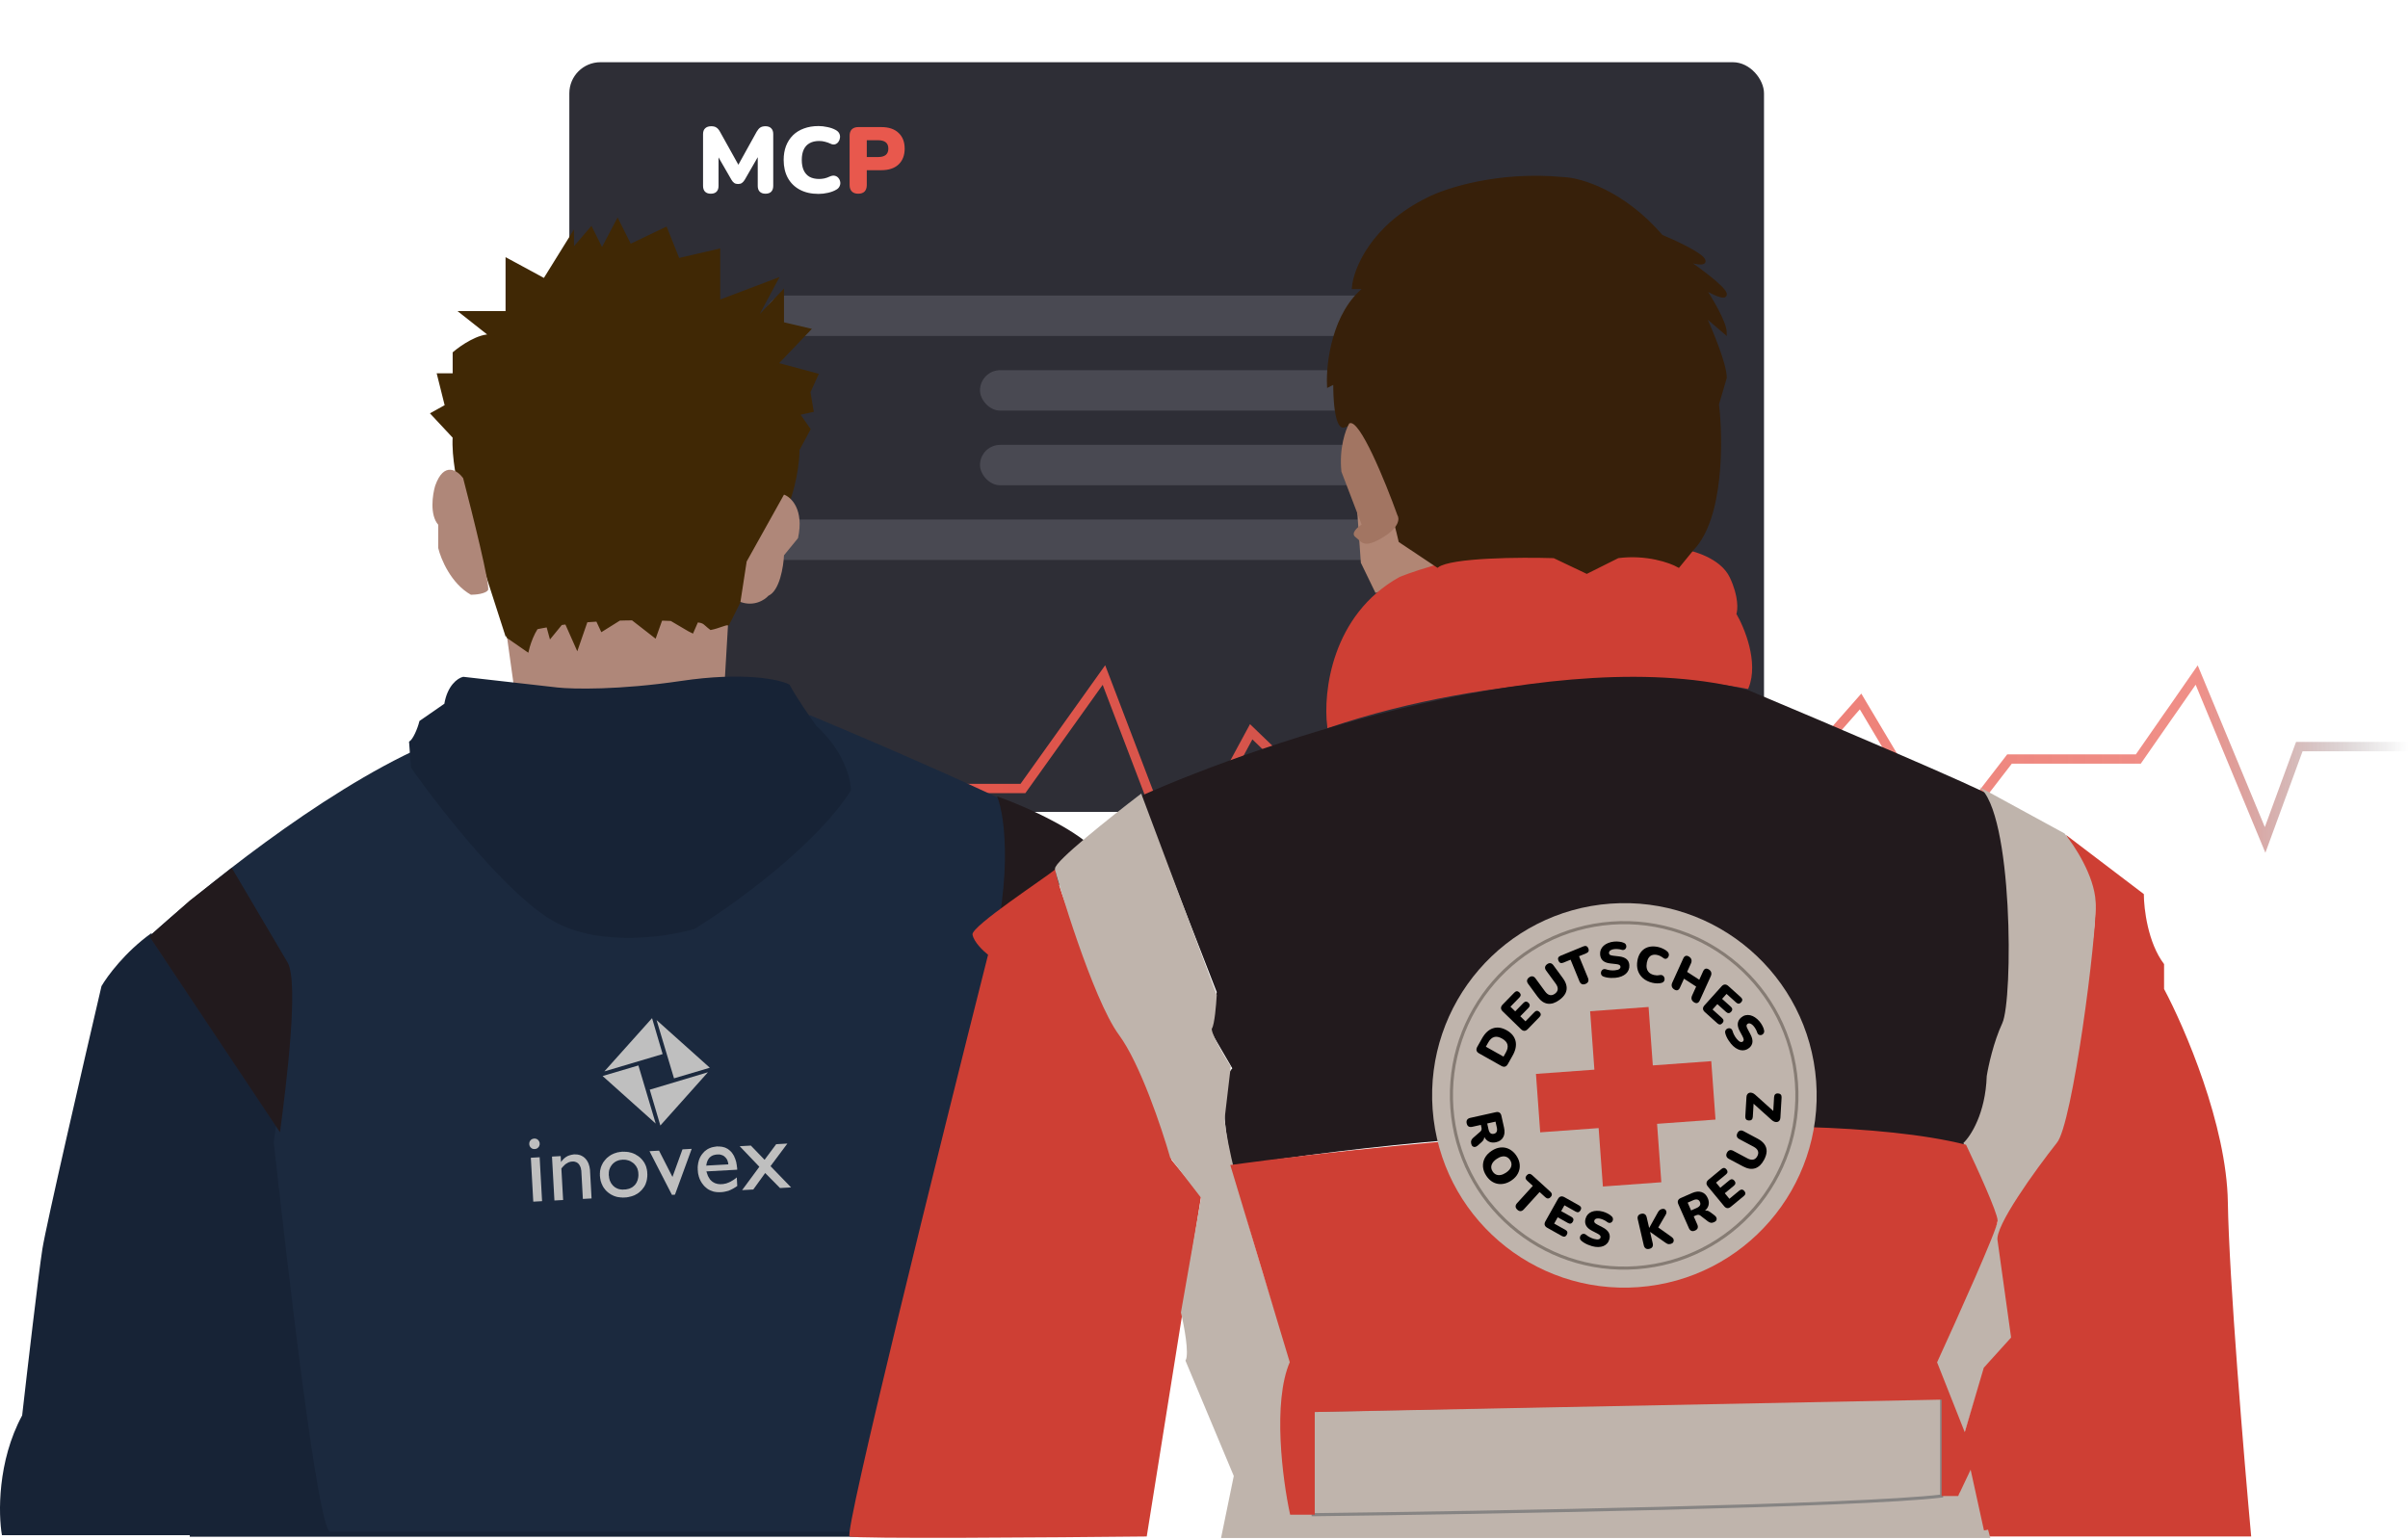 <svg width="774" height="495" viewBox="0 0 774 495" fill="none" xmlns="http://www.w3.org/2000/svg">
<g id="Charity Illustration">
<g class="board" id="board">
<g id="Rectangle 221" filter="url(#filter0_d_1166_9421)">
<rect x="181" y="18" width="384" height="241" rx="10" fill="#2E2E36"/>
</g>
<rect id="Rectangle 222" x="246" y="95" width="232" height="13" rx="6.5" fill="#494952"/>
<rect id="Rectangle 223" x="315" y="119" width="163" height="13" rx="6.5" fill="#494952"/>
<rect id="Rectangle 224" x="315" y="143" width="163" height="13" rx="6.5" fill="#494952"/>
<rect id="Rectangle 225" x="246" y="167" width="232" height="13" rx="6.5" fill="#494952"/>
<g id="MCP">
<path d="M228.47 62.27C227.67 62.27 227.05 62.05 226.61 61.61C226.19 61.17 225.98 60.55 225.98 59.75V43.1C225.98 42.28 226.21 41.66 226.67 41.24C227.13 40.8 227.78 40.58 228.62 40.58C229.32 40.58 229.87 40.72 230.27 41C230.69 41.26 231.07 41.7 231.41 42.32L237.86 53.9H236.81L243.23 42.32C243.59 41.7 243.97 41.26 244.37 41C244.79 40.72 245.35 40.58 246.05 40.58C246.85 40.58 247.46 40.8 247.88 41.24C248.32 41.66 248.54 42.28 248.54 43.1V59.75C248.54 60.55 248.33 61.17 247.91 61.61C247.49 62.05 246.87 62.27 246.05 62.27C245.25 62.27 244.63 62.05 244.19 61.61C243.77 61.17 243.56 60.55 243.56 59.75V49.43H244.19L239.36 57.83C239.08 58.27 238.78 58.6 238.46 58.82C238.16 59.04 237.75 59.15 237.23 59.15C236.73 59.15 236.32 59.04 236 58.82C235.68 58.6 235.39 58.27 235.13 57.83L230.27 49.4H230.96V59.75C230.96 60.55 230.75 61.17 230.33 61.61C229.91 62.05 229.29 62.27 228.47 62.27ZM263.114 62.33C260.774 62.33 258.764 61.88 257.084 60.98C255.404 60.08 254.114 58.81 253.214 57.17C252.334 55.53 251.894 53.61 251.894 51.41C251.894 49.77 252.144 48.28 252.644 46.94C253.164 45.6 253.904 44.45 254.864 43.49C255.844 42.53 257.024 41.8 258.404 41.3C259.804 40.78 261.374 40.52 263.114 40.52C264.034 40.52 264.984 40.63 265.964 40.85C266.964 41.05 267.844 41.36 268.604 41.78C269.164 42.08 269.554 42.46 269.774 42.92C269.994 43.38 270.064 43.85 269.984 44.33C269.924 44.81 269.754 45.24 269.474 45.62C269.194 46 268.834 46.26 268.394 46.4C267.954 46.52 267.474 46.45 266.954 46.19C266.354 45.91 265.754 45.7 265.154 45.56C264.574 45.4 263.964 45.32 263.324 45.32C262.084 45.32 261.044 45.56 260.204 46.04C259.384 46.5 258.764 47.18 258.344 48.08C257.924 48.98 257.714 50.09 257.714 51.41C257.714 52.73 257.924 53.85 258.344 54.77C258.764 55.67 259.384 56.36 260.204 56.84C261.044 57.3 262.084 57.53 263.324 57.53C263.844 57.53 264.404 57.47 265.004 57.35C265.604 57.21 266.194 57 266.774 56.72C267.374 56.46 267.904 56.39 268.364 56.51C268.844 56.63 269.224 56.87 269.504 57.23C269.804 57.59 269.994 58.01 270.074 58.49C270.154 58.95 270.084 59.41 269.864 59.87C269.664 60.33 269.304 60.7 268.784 60.98C268.084 61.4 267.214 61.73 266.174 61.97C265.154 62.21 264.134 62.33 263.114 62.33Z" fill="white"/>
<path d="M275.848 62.27C274.968 62.27 274.288 62.03 273.808 61.55C273.328 61.05 273.088 60.36 273.088 59.48V43.64C273.088 42.74 273.328 42.05 273.808 41.57C274.308 41.09 274.998 40.85 275.878 40.85H283.258C285.658 40.85 287.508 41.47 288.808 42.71C290.128 43.93 290.788 45.62 290.788 47.78C290.788 49.94 290.128 51.64 288.808 52.88C287.508 54.1 285.658 54.71 283.258 54.71H278.608V59.48C278.608 60.36 278.378 61.05 277.918 61.55C277.458 62.03 276.768 62.27 275.848 62.27ZM278.608 50.48H282.298C283.338 50.48 284.138 50.26 284.698 49.82C285.258 49.36 285.538 48.68 285.538 47.78C285.538 46.86 285.258 46.18 284.698 45.74C284.138 45.3 283.338 45.08 282.298 45.08H278.608V50.48Z" fill="#E8584D"/>
</g>
</g>
<path class="drk-line" id="heartbeat" d="M272 253.472H328.802L354.836 217.001L378.503 279.001L402.17 235.236L421.104 253.472H466.072L481.598 279.001L490.655 253.472L498.418 240.001L510.062 253.472L528.822 217.001L535.291 250.501L544.348 244.001L559.227 270.001L576.046 250.501L598.041 225.501L612.92 250.501L625.858 270.001L645.912 244.001H667.26H687.314L706.075 217.001L728.07 270.001L739.067 240.001H774" stroke="url(#paint0_linear_1166_9421)" stroke-width="3"/>
<g class="inovex-person" id="inovex-person">
<g id="Group 5387">
<path id="Rectangle 174" d="M61 371H292L287 463.5L292 494H61V371Z" fill="#172336"/>
<path id="Vector 3" d="M7.123 455C-0.877 469.8 -0.544 486.833 0.623 493.5H81.123C83.456 450 88.723 363 91.123 363C93.523 363 63.789 321 48.623 300C40.223 306 34.456 313.833 32.623 317C26.789 342 14.823 393.9 13.623 401.5C12.423 409.1 8.789 440.333 7.123 455Z" fill="#172336"/>
<path id="Vector 11" d="M287 469.5L117.5 479L115 445L292 437V447L287 469.5Z" fill="#111D32"/>
<path id="Vector 13" d="M136 239.984C102.8 254.784 63.5 286.817 48 300.984L90.5 364.484L313 353.984L324 307.484L321.5 299.984L351.5 273.984C351.9 269.184 291 242.65 260.5 229.984C232.833 227.15 169.2 225.184 136 239.984Z" fill="#1B293E"/>
<path id="Vector 15" d="M316 317.5C326 284.7 323.167 262.5 320.5 256C330.5 259.5 347.5 267.5 352.5 274L345.5 280L337.5 287L322.5 300.5L324.5 307.5L321.5 321L318 334.5L316 317.5Z" fill="#221A1D"/>
<path id="Vector 10" d="M88 367.281L89.503 355.613L313 342L286.942 492.387H106C101.991 489.794 93.011 412.44 88 367.281Z" fill="#1B293E"/>
<path id="Vector 14" d="M90 364L48 301L61 289.5L74.5 279L92.5 309.5C96.1 316.3 92 348.833 90 364Z" fill="#221A1D"/>
<path id="Vector 349" d="M166 226.5L163 205C179.4 182.2 217.167 192.833 234 201L232.5 226.5C230.9 232.9 187.5 229.167 166 226.5Z" fill="#AF8779"/>
<path id="Vector 344" d="M179.198 296.249C164.475 288.643 141.994 259.978 132.594 246.597L132 238.674C133.187 237.881 134.672 234.448 135.265 232.071L143.28 226.525C144.23 220.609 147.436 218.425 148.92 218.073L179.198 221.507C184.145 222.035 199.027 222.352 218.975 219.394C238.923 216.436 250.242 218.865 253.408 220.45C255.546 224.465 260.038 230.926 262.017 233.656C270.803 241.684 273 250.559 273 253.992C261.601 271.74 235.004 290.791 223.131 298.098C214.621 300.651 193.921 303.856 179.198 296.249Z" fill="#172336" stroke="#172336"/>
</g>
<g id="Vector 24">
<path d="M163 204.5L148.5 159.5C147.5 155.833 145.6 146.9 146 140.5L139 133L143.5 130.5L141 120.5H146V113.5C148.333 111.5 154 107.6 158 108L148.5 100.5H163V83.5L175 90L184 75.5V80.5L190 73.5L193.5 80.5L198.5 71L202.5 79L214 73.5L218 83.5L231 80.5V97L249.5 90L242 104L251.5 94V104L260 106L249.5 117L262.5 120.5L260 126L261 132L256.5 133L260 138L256.5 144.5C256.5 148.167 255.5 157.5 251.5 165.5L234 200.5C233.073 200.388 231 201.5 228.5 202C226.5 200.5 226.552 199.747 224 199.567L222.5 203L221.5 202.5L215.747 199.116C214.67 199.073 213.574 199.037 212.462 199.007L210.5 204.5L203.326 198.92C201.929 198.932 200.522 198.957 199.108 198.995L193.5 202.5L192.01 199.306C190.81 199.381 189.612 199.466 188.42 199.564L185.5 208L182.042 200.218C181.464 200.29 180.889 200.366 180.318 200.445L177 204.5L176.075 201.108C174.847 201.323 173.64 201.557 172.458 201.811C170.945 204.117 169.925 207.195 169.5 209L163 204.5Z" fill="#402805"/>
<path d="M163 204.5L148.5 159.5C147.5 155.833 145.6 146.9 146 140.5L139 133L143.5 130.5L141 120.5H146V113.5C148.333 111.5 154 107.6 158 108L148.5 100.5H163V83.5L175 90L184 75.5V80.5L190 73.5L193.5 80.5L198.5 71L202.5 79L214 73.5L218 83.5L231 80.5V97L249.5 90L242 104L251.5 94V104L260 106L249.5 117L262.5 120.5L260 126L261 132L256.5 133L260 138L256.5 144.5C256.5 148.167 255.5 157.5 251.5 165.5C247.5 173.5 238.167 192.167 234 200.5C233.073 200.388 231 201.5 228.5 202C226.5 200.5 226.552 199.747 224 199.567M163 204.5L169.5 209C170.167 206.167 172.3 200.2 175.5 199L177 204.5L181.5 199L185.5 208L190 195L193.5 202.5L201.5 197.5L210.5 204.5L213 197.5L221.5 202.5L222.5 203L224 199.567M163 204.5C179.713 198.273 206.517 198.334 224 199.567" stroke="#402805"/>
</g>
<path id="Vector 25" d="M139.863 156.19C142.663 148.19 147.029 151.19 148.863 153.69C151.862 165.19 157.662 188.49 156.862 189.69C156.062 190.89 152.862 191.19 151.362 191.19C144.962 187.59 141.696 179.69 140.863 176.19V168.69C138.063 165.49 139.029 159.023 139.863 156.19Z" fill="#AF8779"/>
<path id="Vector 26" d="M256.5 173C258.5 163.8 254.333 159.833 252 159L240 180.5L238 193.5C242.4 195.1 245.833 192.833 247 191.5C250.6 189.9 251.833 182.167 252 178.5L256.5 173Z" fill="#AF8779"/>
<g id="Inovex Logo">
<path id="Vector" d="M194.26 344.413L209.588 327.296L212.992 338.844L194.26 344.413Z" fill="#BFBFBF"/>
<path id="Vector_2" d="M227.548 344.686L212.257 361.805L208.849 350.289L227.548 344.686Z" fill="#BFBFBF"/>
<path id="Vector_3" d="M211.039 327.912L228.155 343.235L216.644 346.642L211.039 327.912Z" fill="#BFBFBF"/>
<path id="Vector_4" d="M210.769 361.192L193.691 345.899L205.202 342.497L210.769 361.192Z" fill="#BFBFBF"/>
<path id="Vector_5" d="M170.629 372.169L172.016 373.446L173.46 372.012L174.24 386.131L171.409 386.288L170.629 372.169Z" fill="#BFBFBF"/>
<path id="Vector_6" d="M170.629 372.169L173.46 372.012L172.117 375.272L170.629 372.169Z" fill="#BFBFBF"/>
<path id="Vector_7" d="M170.111 367.765L170.107 367.696L170.135 367.626L170.13 367.525L170.126 367.457L170.159 367.386L170.153 367.28L170.181 367.209L170.214 367.138L170.211 367.07L170.244 366.999L170.272 366.928L170.337 366.856L170.37 366.785L170.398 366.714L170.463 366.642L170.496 366.571L170.563 366.53L170.628 366.457L170.693 366.385L170.76 366.344L170.827 366.308L170.894 366.268L170.959 366.195L171.027 366.191L171.094 366.156L171.198 366.113L171.265 366.077L171.366 366.072L171.435 366.068L171.538 366.025L171.607 366.021L171.708 366.016L171.813 366.01L171.882 366.006L171.951 366.002L172.059 366.033L172.128 366.03L172.198 366.057L172.269 366.091L172.338 366.087L172.409 366.115L172.511 366.146L172.587 366.174L172.621 366.209L172.693 366.274L172.764 366.308L172.837 366.373L172.907 366.4L172.948 366.467L173.021 366.532L173.093 366.597L173.129 366.664L173.17 366.731L173.205 366.798L173.278 366.863L173.282 366.932L173.323 366.999L173.36 367.103L173.401 367.169L173.405 367.238L173.448 367.342L173.452 367.411L173.457 367.511L173.463 367.617L173.467 367.686L173.473 367.792L173.476 367.861L173.445 367.963L173.449 368.032L173.415 368.103L173.387 368.173L173.356 368.281L173.36 368.35L173.295 368.423L173.267 368.493L173.234 368.564L173.206 368.635L173.141 368.707L173.074 368.748L173.041 368.819L172.976 368.891L172.911 368.964L172.844 369L172.777 369.04L172.712 369.113L172.645 369.149L172.578 369.189L172.511 369.225L172.445 369.266L172.376 369.27L172.272 369.307L172.203 369.311L172.136 369.352L172.036 369.357L171.967 369.361L171.861 369.367L171.792 369.371L171.686 369.377L171.618 369.381L171.547 369.347L171.446 369.353L171.376 369.325L171.307 369.329L171.236 369.296L171.165 369.268L171.089 369.235L170.987 369.208L170.914 369.143L170.875 369.108L170.805 369.08L170.732 369.015L170.66 368.95L170.624 368.883L170.553 368.85L170.512 368.783L170.44 368.718L170.404 368.651L170.363 368.585L170.328 368.518L170.285 368.414L170.244 368.347L170.209 368.28L170.205 368.211L170.162 368.113L170.158 368.044L170.152 367.938L170.117 367.871L170.111 367.765Z" fill="#BFBFBF"/>
<path id="Vector_8" d="M178.208 385.912L177.427 371.793L180.222 371.639L180.328 373.57L180.427 373.427L180.519 373.284L180.618 373.14L180.75 373.032L180.842 372.884L180.943 372.777L181.043 372.666L181.175 372.557L181.269 372.446L181.401 372.338L181.533 372.224L181.635 372.15L181.767 372.036L181.901 371.96L182.003 371.885L182.137 371.809L182.27 371.733L182.404 371.656L182.538 371.58L182.711 371.538L182.845 371.462L182.98 371.417L183.116 371.378L183.289 371.331L183.424 371.292L183.592 371.245L183.765 371.204L183.902 371.196L184.075 371.15L184.244 371.14L184.417 371.094L184.586 371.084L184.692 371.079L184.869 371.106L184.969 371.1L185.107 371.093L185.246 371.122L185.384 371.115L185.491 371.14L185.629 371.133L185.769 371.162L185.876 371.188L186.016 371.218L186.118 371.244L186.226 371.275L186.365 371.299L186.473 371.33L186.578 371.394L186.685 371.42L186.79 371.483L186.898 371.514L187.002 371.577L187.112 371.64L187.221 371.703L187.326 371.766L187.435 371.829L187.54 371.893L187.612 371.958L187.722 372.02L187.796 372.122L187.901 372.186L187.98 372.282L188.085 372.345L188.159 372.447L188.234 372.549L188.345 372.644L188.42 372.746L188.494 372.843L188.569 372.945L188.643 373.042L188.718 373.144L188.757 373.28L188.837 373.381L188.912 373.478L188.951 373.614L189.026 373.716L189.07 373.852L189.147 373.985L189.184 374.089L189.229 374.225L189.268 374.361L189.313 374.496L189.352 374.632L189.397 374.768L189.436 374.904L189.481 375.039L189.489 375.177L189.528 375.313L189.538 375.487L189.582 375.623L189.592 375.797L189.631 375.933L189.648 376.24L189.668 376.589L190.146 385.252L187.352 385.407L186.871 376.707L186.86 376.5L186.849 376.294L186.807 376.121L186.761 375.954L186.751 375.779L186.71 375.606L186.663 375.439L186.622 375.266L186.545 375.132L186.499 374.96L186.422 374.826L186.346 374.692L186.27 374.558L186.193 374.425L186.119 374.328L186.005 374.191L185.931 374.094L185.824 373.994L185.713 373.899L185.603 373.836L185.497 373.736L185.356 373.675L185.246 373.612L185.104 373.551L184.965 373.526L184.823 373.46L184.684 373.436L184.544 373.406L184.405 373.382L184.23 373.392L184.093 373.399L183.916 373.372L183.818 373.415L183.712 373.42L183.574 373.428L183.474 373.434L183.37 373.471L183.234 373.516L183.128 373.522L183.029 373.559L182.894 373.604L182.79 373.647L182.691 373.684L182.589 373.759L182.454 373.803L182.352 373.878L182.255 373.952L182.151 373.99L182.017 374.066L181.92 374.141L181.818 374.215L181.716 374.29L181.585 374.403L181.488 374.478L181.388 374.589L181.293 374.695L181.193 374.807L181.059 374.883L180.961 375.027L180.866 375.133L180.766 375.245L180.671 375.356L180.541 375.501L180.443 375.645L181.002 385.758L178.208 385.912Z" fill="#BFBFBF"/>
<path id="Vector_9" d="M199.918 383.497L200.584 382.388L200.759 382.378L200.896 382.37L201.034 382.363L201.171 382.355L201.307 382.316L201.445 382.308L201.549 382.265L201.686 382.258L201.822 382.218L201.958 382.174L202.063 382.168L202.199 382.128L202.298 382.086L202.433 382.041L202.537 382.004L202.634 381.929L202.738 381.886L202.874 381.847L202.976 381.772L203.074 381.73L203.176 381.655L203.275 381.618L203.377 381.543L203.442 381.471L203.539 381.396L203.641 381.322L203.706 381.249L203.808 381.169L203.873 381.096L203.969 381.022L204.034 380.949L204.135 380.843L204.2 380.77L204.263 380.661L204.328 380.588L204.391 380.484L204.454 380.374L204.519 380.302L204.582 380.192L204.645 380.088L204.676 379.98L204.739 379.875L204.765 379.768L204.829 379.663L204.86 379.556L204.923 379.446L204.949 379.344L204.98 379.236L205.01 379.096L205.036 378.994L205.067 378.886L205.091 378.747L205.122 378.639L205.148 378.536L205.141 378.399L205.17 378.259L205.189 378.014L205.212 377.769L205.197 377.493L205.182 377.218L205.174 377.081L205.168 376.975L205.161 376.837L205.155 376.737L205.11 376.601L205.105 376.495L205.065 376.359L205.059 376.254L205.015 376.118L204.977 376.019L204.935 375.915L204.927 375.778L204.89 375.679L204.847 375.575L204.772 375.473L204.73 375.375L204.692 375.271L204.618 375.174L204.575 375.07L204.5 374.973L204.463 374.869L204.388 374.767L204.315 374.702L204.241 374.605L204.166 374.503L204.094 374.438L204.02 374.342L203.94 374.24L203.867 374.175L203.793 374.078L203.688 374.01L203.614 373.913L203.504 373.85L203.4 373.787L203.327 373.722L203.217 373.659L203.145 373.594L203.035 373.531L202.931 373.468L202.821 373.405L202.717 373.341L202.644 373.271L202.536 373.245L202.432 373.182L202.324 373.151L202.217 373.125L202.112 373.062L201.973 373.032L201.865 373.006L201.762 372.975L201.655 372.949L201.552 372.917L201.408 372.894L201.305 372.862L201.197 372.836L201.06 372.844L200.957 372.812L200.82 372.82L200.712 372.794L200.574 372.802L200.437 372.809L200.331 372.815L200.191 372.786L200.054 372.793L199.286 371.381L199.981 370.233L200.188 370.222L200.396 370.248L200.608 370.236L200.777 370.227L200.986 370.252L201.194 370.273L201.368 370.263L201.577 370.289L201.753 370.311L201.962 370.336L202.133 370.359L202.311 370.418L202.488 370.445L202.661 370.505L202.837 370.527L203.016 370.586L203.189 370.645L203.367 370.705L203.54 370.764L203.721 370.86L203.862 370.921L204.041 370.98L204.216 371.077L204.359 371.17L204.503 371.268L204.683 371.359L204.826 371.457L204.969 371.55L205.15 371.646L205.295 371.776L205.438 371.875L205.584 372.005L205.727 372.098L205.84 372.229L205.986 372.365L206.131 372.495L206.244 372.626L206.353 372.758L206.466 372.89L206.574 373.022L206.688 373.154L206.798 373.323L206.911 373.455L206.989 373.62L207.103 373.752L207.179 373.891L207.258 374.057L207.336 374.227L207.414 374.393L207.491 374.527L207.569 374.698L207.61 374.87L207.689 375.036L207.735 375.209L207.776 375.376L207.823 375.549L207.866 375.753L207.913 375.926L207.954 376.094L207.966 376.305L208.012 376.473L208.024 376.679L208.033 376.854L208.045 377.06L208.056 377.266L208.067 377.473L208.079 377.679L208.054 377.893L208.065 378.099L208.045 378.307L208.019 378.516L207.997 378.692L207.971 378.901L207.949 379.072L207.921 379.248L207.864 379.459L207.842 379.635L207.783 379.808L207.723 379.987L207.664 380.16L207.605 380.338L207.546 380.517L207.486 380.69L207.42 380.831L207.329 381.012L207.231 381.155L207.171 381.333L207.079 381.477L206.98 381.62L206.85 381.765L206.757 381.908L206.659 382.052L206.529 382.197L206.431 382.34L206.301 382.486L206.171 382.636L206.039 382.744L205.909 382.889L205.777 383.003L205.645 383.111L205.515 383.256L205.347 383.372L205.215 383.485L205.081 383.562L204.912 383.672L204.78 383.785L204.615 383.863L204.444 383.942L204.31 384.018L204.141 384.128L203.976 384.207L203.805 384.285L203.632 384.332L203.467 384.41L203.294 384.457L203.128 384.535L202.919 384.578L202.751 384.625L202.578 384.666L202.374 384.714L202.206 384.756L201.997 384.804L201.792 384.847L201.623 384.857L201.419 384.905L201.207 384.917L201 384.928L200.794 384.94L199.918 383.497Z" fill="#BFBFBF"/>
<path id="Vector_10" d="M201.438 383.413L200.795 384.94L200.589 384.951L200.383 384.963L200.176 384.974L200 384.947L199.791 384.926L199.585 384.938L199.408 384.91L199.2 384.89L199.029 384.862L198.852 384.84L198.644 384.815L198.468 384.793L198.294 384.733L198.118 384.706L197.939 384.647L197.766 384.587L197.588 384.528L197.415 384.469L197.236 384.409L197.093 384.311L196.914 384.252L196.771 384.159L196.598 384.1L196.449 384.002L196.274 383.905L196.131 383.812L195.988 383.714L195.844 383.621L195.694 383.491L195.519 383.395L195.405 383.263L195.262 383.165L195.117 383.035L194.971 382.905L194.858 382.773L194.713 382.643L194.605 382.511L194.491 382.38L194.381 382.21L194.268 382.079L194.159 381.947L194.044 381.783L193.968 381.644L193.852 381.481L193.776 381.347L193.697 381.176L193.619 381.01L193.541 380.84L193.462 380.669L193.384 380.503L193.306 380.332L193.264 380.16L193.218 379.992L193.14 379.821L193.093 379.654L193.05 379.45L193.003 379.277L192.992 379.071L192.951 378.898L192.902 378.693L192.892 378.519L192.881 378.312L192.838 378.108L192.826 377.901L192.817 377.727L192.837 377.519L192.828 377.349L192.818 377.175L192.844 376.966L192.866 376.79L192.857 376.62L192.884 376.444L192.906 376.273L192.934 376.096L192.993 375.917L193.021 375.746L193.08 375.568L193.102 375.391L193.161 375.218L193.222 375.077L193.282 374.898L193.343 374.757L193.402 374.578L193.5 374.435L193.56 374.262L193.658 374.118L193.719 373.977L193.81 373.797L193.908 373.653L194.001 373.51L194.131 373.365L194.229 373.222L194.322 373.079L194.457 372.928L194.587 372.783L194.717 372.637L194.812 372.531L194.942 372.386L195.072 372.241L195.241 372.125L195.373 372.012L195.505 371.904L195.636 371.79L195.805 371.68L195.937 371.567L196.106 371.456L196.24 371.38L196.404 371.265L196.537 371.188L196.708 371.11L196.879 371.032L197.045 370.953L197.215 370.875L197.381 370.797L197.554 370.75L197.724 370.672L197.892 370.631L198.065 370.584L198.267 370.504L198.44 370.462L198.607 370.416L198.814 370.404L198.987 370.363L199.191 370.315L199.397 370.303L199.572 370.294L199.776 370.245L199.983 370.234L200.817 371.504L200.055 372.794L199.814 372.844L199.576 372.857L199.438 372.865L199.334 372.902L199.196 372.91L199.093 372.953L198.955 372.96L198.856 372.998L198.752 373.041L198.654 373.078L198.518 373.123L198.414 373.16L198.31 373.203L198.211 373.24L198.108 373.283L198.011 373.358L197.907 373.395L197.808 373.438L197.743 373.51L197.641 373.585L197.537 373.628L197.441 373.702L197.376 373.775L197.274 373.85L197.177 373.924L197.112 373.997L197.01 374.071L196.945 374.144L196.882 374.248L196.78 374.323L196.715 374.395L196.652 374.505L196.587 374.578L196.524 374.687L196.459 374.76L196.396 374.864L196.333 374.974L196.268 375.046L196.204 375.151L196.178 375.258L196.115 375.368L196.082 375.439L196.019 375.543L195.988 375.651L195.962 375.753L195.899 375.863L195.867 375.966L195.841 376.073L195.81 376.181L195.784 376.283L195.754 376.423L195.76 376.529L195.734 376.631L195.703 376.739L195.711 376.877L195.685 376.984L195.69 377.085L195.698 377.222L195.704 377.328L195.674 377.468L195.68 377.568L195.688 377.711L195.695 377.849L195.703 377.987L195.747 378.122L195.755 378.26L195.763 378.397L195.769 378.503L195.808 378.639L195.816 378.776L195.86 378.912L195.897 379.011L195.905 379.148L195.948 379.252L195.987 379.388L196.03 379.492L196.07 379.628L196.112 379.726L196.187 379.828L196.224 379.927L196.267 380.031L196.343 380.165L196.386 380.268L196.461 380.365L196.498 380.469L196.571 380.534L196.645 380.631L196.72 380.733L196.794 380.835L196.867 380.9L196.941 380.997L197.016 381.099L197.089 381.164L197.163 381.261L197.273 381.323L197.345 381.388L197.418 381.453L197.53 381.553L197.602 381.618L197.707 381.682L197.816 381.745L197.887 381.778L197.991 381.841L198.101 381.904L198.211 381.967L198.281 381.995L198.386 382.058L198.493 382.089L198.596 382.116L198.705 382.179L198.808 382.21L198.916 382.236L199.023 382.267L199.163 382.297L199.265 382.323L199.371 382.317L199.474 382.348L199.613 382.373L199.719 382.367L199.859 382.396L199.964 382.39L200.104 382.414L200.204 382.409L200.342 382.401L200.485 382.393L200.585 382.388L201.438 383.413Z" fill="#BFBFBF"/>
<path id="Vector_11" d="M216.149 378.343L219.364 369.476L222.333 369.311L216.947 384.047L215.984 384.1L208.77 370.061L211.839 369.891L216.149 378.343Z" fill="#BFBFBF"/>
<path id="Vector_12" d="M226.208 375.605L227.023 374.695L234.098 374.304L234.089 374.134L234.079 373.96L234.032 373.787L233.993 373.651L233.947 373.484L233.905 373.311L233.861 373.175L233.821 373.04L233.743 372.869L233.666 372.735L233.59 372.601L233.514 372.467L233.4 372.336L233.292 372.204L233.217 372.102L233.067 371.972L232.961 371.877L232.847 371.745L232.704 371.647L232.599 371.584L232.456 371.485L232.309 371.425L232.136 371.365L231.995 371.304L231.853 371.243L231.677 371.221L231.499 371.161L231.359 371.132L231.188 371.11L230.981 371.121L230.807 371.131L230.63 371.103L229.79 369.626L230.457 368.549L230.632 368.539L230.803 368.567L230.978 368.557L231.184 368.546L231.356 368.574L231.532 368.596L231.67 368.588L231.846 368.616L232.017 368.638L232.157 368.667L232.333 368.69L232.475 368.751L232.651 368.778L232.793 368.839L232.932 368.863L233.111 368.923L233.215 368.986L233.393 369.045L233.498 369.108L233.641 369.206L233.783 369.268L233.929 369.329L234.036 369.429L234.179 369.522L234.291 369.622L234.397 369.717L234.54 369.815L234.651 369.91L234.763 370.01L234.871 370.142L234.983 370.242L235.091 370.374L235.203 370.468L235.279 370.602L235.387 370.74L235.464 370.873L235.577 371.005L235.655 371.171L235.732 371.304L235.845 371.436L235.924 371.607L236 371.741L236.041 371.914L236.12 372.079L236.198 372.25L236.274 372.384L236.323 372.588L236.401 372.759L236.448 372.926L236.489 373.099L236.569 373.302L236.616 373.474L236.659 373.679L236.708 373.883L236.717 374.058L236.76 374.263L236.809 374.467L236.82 374.673L236.866 374.915L236.877 375.121L236.925 375.326L236.939 375.569L236.95 375.775L236.963 376.014L227.094 376.559L226.208 375.605Z" fill="#BFBFBF"/>
<path id="Vector_13" d="M227.044 375.665L227.094 376.559L227.141 376.838L227.223 377.072L227.305 377.312L227.388 377.551L227.469 377.786L227.552 378.025L227.669 378.226L227.781 378.427L227.898 378.627L228.014 378.796L228.126 378.997L228.241 379.166L228.388 379.327L228.533 379.457L228.68 379.624L228.824 379.717L228.969 379.853L229.151 379.981L229.326 380.072L229.507 380.168L229.65 380.261L229.862 380.355L230.041 380.415L230.251 380.472L230.461 380.529L230.639 380.588L230.848 380.614L231.088 380.633L231.301 380.658L231.541 380.677L231.785 380.663L232.023 380.65L232.166 380.642L232.303 380.634L232.441 380.627L232.609 380.586L232.746 380.578L232.887 380.533L233.055 380.492L233.192 380.485L233.365 380.438L233.501 380.398L233.636 380.354L233.807 380.275L233.942 380.231L234.11 380.19L234.244 380.113L234.378 380.037L234.55 379.99L234.684 379.914L234.855 379.835L234.989 379.759L235.152 379.649L235.291 379.572L235.457 379.494L235.589 379.381L235.76 379.302L235.923 379.187L236.06 379.079L236.224 378.963L236.393 378.853L236.525 378.74L236.686 378.593L236.823 378.479L236.976 381.241L236.705 381.432L236.44 381.616L236.172 381.774L235.869 381.961L235.602 382.114L235.297 382.268L234.998 382.423L234.661 382.58L234.521 382.625L234.355 382.703L234.184 382.781L234.017 382.828L233.844 382.869L233.672 382.916L233.467 382.959L233.3 383.005L233.095 383.048L232.885 383.097L232.681 383.14L232.474 383.152L232.27 383.2L232.064 383.212L231.857 383.223L231.614 383.236L231.407 383.248L231.233 383.257L231.024 383.232L230.855 383.241L230.679 383.219L230.472 383.23L230.296 383.203L230.124 383.181L229.948 383.153L229.771 383.131L229.6 383.104L229.422 383.044L229.25 383.022L229.109 382.961L228.93 382.896L228.752 382.837L228.61 382.776L228.437 382.717L228.296 382.655L228.149 382.595L228.006 382.502L227.833 382.442L227.69 382.344L227.546 382.251L227.403 382.153L227.254 382.055L227.148 381.96L227.003 381.83L226.859 381.732L226.746 381.6L226.603 381.507L226.489 381.37L226.344 381.24L226.236 381.108L226.122 380.976L226.014 380.844L225.899 380.675L225.791 380.543L225.677 380.412L225.601 380.278L225.486 380.114L225.409 379.975L225.299 379.811L225.22 379.641L225.144 379.507L225.066 379.341L224.987 379.17L224.911 379.037L224.864 378.864L224.786 378.698L224.74 378.526L224.661 378.355L224.62 378.187L224.572 377.983L224.53 377.81L224.483 377.638L224.44 377.433L224.394 377.266L224.384 377.091L224.341 376.886L224.33 376.68L224.32 376.505L224.309 376.299L224.26 376.095L224.288 375.918L224.276 375.712L224.267 375.542L224.255 375.336L224.277 375.16L224.266 374.953L224.293 374.776L224.316 374.605L224.343 374.429L224.365 374.252L224.393 374.081L224.415 373.905L224.443 373.733L224.502 373.555L224.529 373.378L224.591 373.237L224.613 373.066L224.672 372.887L224.733 372.746L224.794 372.604L224.854 372.426L224.915 372.284L224.976 372.143L225.072 371.963L225.133 371.821L225.232 371.678L225.325 371.535L225.423 371.391L225.484 371.25L225.579 371.138L225.709 370.993L225.807 370.85L225.902 370.744L226.037 370.598L226.132 370.487L226.262 370.342L226.362 370.23L226.494 370.122L226.589 370.01L226.728 369.934L226.86 369.826L226.991 369.712L227.125 369.636L227.257 369.522L227.391 369.446L227.525 369.369L227.658 369.293L227.829 369.215L227.963 369.138L228.099 369.099L228.27 369.02L228.405 368.976L228.571 368.898L228.744 368.856L228.879 368.812L229.052 368.77L229.219 368.724L229.394 368.714L229.561 368.673L229.734 368.626L229.909 368.617L230.078 368.607L230.251 368.561L230.457 368.549L231.271 369.545L230.63 371.103L230.424 371.115L230.219 371.163L230.05 371.173L229.84 371.216L229.673 371.262L229.5 371.304L229.333 371.35L229.197 371.39L229.026 371.468L228.892 371.544L228.758 371.621L228.588 371.699L228.456 371.813L228.354 371.887L228.222 372.001L228.09 372.109L227.995 372.22L227.895 372.327L227.802 372.47L227.704 372.613L227.606 372.762L227.545 372.904L227.452 373.047L227.391 373.188L227.331 373.361L227.272 373.54L227.213 373.718L227.153 373.891L227.128 374.1L227.069 374.278L227.048 374.486L227.023 374.695L227.044 375.665Z" fill="#BFBFBF"/>
<path id="Vector_14" d="M238.538 382.578L244.079 375.069L237.758 368.459L241.346 368.261L245.755 372.831L249.49 367.811L253.083 367.612L247.667 374.87L254.276 381.708L250.72 381.905L245.952 377.078L242.126 382.38L238.538 382.578Z" fill="#BFBFBF"/>
</g>
</g>
<g class="drk-person" id="drk-person">
<path id="Vector 28" d="M437.418 180.899L436 160.949L449.714 163.484L465.203 183.937L442.116 190.59L437.418 180.899Z" fill="#B18674"/>
<g id="Group 5388">
<path id="Vector 23" d="M689.094 287.418L664.094 268.418L672.594 287.418C676.594 290.618 666.26 341.418 660.594 366.418C650.994 376.418 643.594 391.585 641.094 397.918L646.594 441.918C648.194 471.118 640.594 487.085 636.594 491.418L637.594 493.918H723.594C721.26 468.418 716.494 411.218 716.094 386.418C715.694 361.618 702.26 330.418 695.594 317.918V309.918C690.394 303.118 689.094 292.085 689.094 287.418Z" fill="#CE3F34"/>
<path id="Vector 22" d="M450.094 185.918C428.494 197.918 425.761 222.585 427.094 233.418C480.594 215.418 536.094 215.918 561.594 220.918C564.794 212.918 560.26 201.918 557.594 197.418C558.094 196.085 558.394 191.918 555.594 185.918C552.794 179.918 544.094 177.418 540.094 176.918C500.894 170.918 463.761 180.418 450.094 185.918Z" fill="#CE3F34" stroke="#CE3F34"/>
<path id="Vector 21" d="M562.094 221.918C502.494 205.918 406.927 237.918 366.594 255.918L391.094 318.918L389.094 331.418L396.094 343.418C391.294 348.618 394.094 366.585 396.094 374.918C486.094 360.418 592.594 359.418 631.594 368.418C637.594 364.018 639.76 351.585 640.094 345.918C640.094 343.918 643.427 333.085 645.094 327.918C652.594 306.918 643.094 258.418 640.094 255.918C637.694 253.918 587.094 232.418 562.094 221.918Z" fill="#221A1D"/>
<path id="Vector 20" d="M663.594 267.918L636.094 252.918C647.094 260.918 647.094 321.418 643.594 328.918C640.794 334.918 639.094 342.751 638.594 345.918C638.194 357.918 633.427 365.251 631.094 367.418L642.094 392.918L621.594 437.918L631.094 461.918L638.001 439.5L646.501 430.5L642.094 398.918C640.894 394.518 654.26 376.085 661.094 367.418C666.094 361.918 674.094 300.418 673.594 289.918C673.194 281.518 666.76 271.751 663.594 267.918Z" fill="#BFB4AC"/>
<path id="Vector 16" d="M273.093 493.918C271.093 493.118 301.926 368.918 317.593 306.918C316.093 305.751 312.993 302.818 312.593 300.418C312.152 297.776 335.756 282.336 339.345 279.373C339.376 279.118 339.457 278.963 339.593 278.918C339.951 278.799 339.832 278.971 339.345 279.373C338.84 283.613 352.361 315.567 359.593 331.918C367.993 341.518 374.426 363.251 376.593 372.918L386.093 384.418L368.593 493.918C337.593 494.251 275.093 494.718 273.093 493.918Z" fill="#CE3F34"/>
<path id="Vector 17" d="M381.592 437.418C382.792 435.018 381.092 426.085 380.092 421.918L386.592 384.918L376.592 371.918C373.926 362.585 366.892 341.618 360.092 332.418C351.592 320.918 340.092 281.918 339.592 279.418C339.192 277.418 357.426 262.918 366.592 255.918L390.592 319.918C390.426 322.918 389.892 329.218 389.092 330.418C388.292 331.618 392.759 339.251 395.092 342.918L393.092 359.918C395.092 377.918 408.259 419.085 414.592 437.418C409.792 452.618 412.592 474 414.592 484C415.792 488.4 558.759 484.585 630.092 480.918L632.592 469.918L639.092 493.918H393.092L397.092 474.418L381.592 437.418Z" fill="#BFB4AC" stroke="#BFB4AC"/>
<path id="Vector 18" d="M422.094 486.918V453.418L624.094 448.918V480.918C597.694 484.118 478.427 486.251 422.094 486.918Z" fill="#BFB4AC" stroke="#868483"/>
<path id="Vector 19" d="M631.594 368.418C578.394 355.218 452.427 367.251 396.094 374.918L415.094 437.918C409.494 450.718 412.76 475.585 415.094 486.418H422.094V453.418L624.594 449.418V480.418H629.094L633.594 470.918L638.094 491.418C649.294 489.818 649.094 449.418 647.594 429.418L638.094 439.918L631.594 461.918L622.094 437.918C628.594 423.751 641.594 394.818 641.594 392.418C641.594 390.018 634.927 375.418 631.594 368.418Z" fill="#CE3F34" stroke="#CE3F34"/>
</g>
<path id="Vector 27" d="M450.035 173.928L462.035 181.928C466.435 178.728 488.868 178.594 499.534 178.928L510.034 183.928L520.034 178.928C529.234 177.728 536.868 180.428 539.534 181.928L544.034 176.428C553.634 166.428 553.368 141.261 552.034 129.928L554.534 121.428C554.534 117.028 549.868 105.928 547.534 100.928L554.534 106.928C554.534 103.728 549.868 95.928 547.534 92.428C550.034 93.928 554.934 96.428 554.534 94.428C554.134 92.428 545.701 86.261 541.534 83.428C544.034 84.261 548.734 85.428 547.534 83.428C546.334 81.428 538.034 77.594 534.034 75.928C521.634 61.528 507.868 57.594 502.534 57.428C481.734 55.428 464.868 60.928 459.034 63.928C441.034 72.728 435.534 86.594 435.034 92.428H439.035C428.635 100.428 426.701 116.761 427.035 123.928L429.035 122.928C429.035 135.328 431.035 137.428 432.035 136.928C438.835 133.328 446.868 160.094 450.035 173.928Z" fill="#37200A" stroke="#37200A"/>
<path id="Vector 29" d="M431.175 151.634C430.375 144.034 432.509 138.134 433.675 136.134C436.875 134.134 445.342 154.968 449.175 165.634C449.841 166.634 449.875 169.434 444.675 172.634C438.175 176.634 437.675 174.134 435.675 172.634C434.075 171.434 436.341 169.468 437.675 168.634L431.175 151.634Z" fill="#A27562"/>
<g id="DRK Logo">
<circle id="Ellipse 159" cx="522.127" cy="352.125" r="61.803" transform="rotate(-4.163 522.127 352.125)" fill="#BFB4AC"/>
<circle id="Ellipse 160" cx="522.054" cy="352.125" r="55.525" transform="rotate(-4.163 522.054 352.125)" fill="#BFB4AC" stroke="#867C74"/>
<path id="Union" fill-rule="evenodd" clip-rule="evenodd" d="M529.896 323.704L511.114 325.071L512.481 343.853L493.699 345.22L495.066 364.003L513.848 362.635L515.215 381.418L533.997 380.051L532.63 361.268L551.413 359.901L550.046 341.119L531.263 342.486L529.896 323.704Z" fill="#CE3F34"/>
<g id="Rotes Kreuz">
<path id="R" d="M471.432 361.118C471.331 360.66 471.377 360.278 471.571 359.973C471.776 359.665 472.107 359.46 472.565 359.358L480.811 357.522C481.28 357.418 481.667 357.463 481.972 357.657C482.28 357.862 482.485 358.193 482.587 358.651L483.442 362.493C483.72 363.743 483.628 364.774 483.164 365.588C482.713 366.409 481.946 366.941 480.863 367.182C480.166 367.337 479.522 367.316 478.932 367.12C478.354 366.932 477.86 366.577 477.449 366.057C477.051 365.544 476.758 364.866 476.57 364.023L476.879 364.085L477.046 364.835C477.146 365.283 477.125 365.703 476.983 366.095C476.851 366.485 476.592 366.843 476.205 367.17L474.974 368.263C474.709 368.497 474.429 368.641 474.136 368.696C473.852 368.748 473.592 368.686 473.356 368.509C473.133 368.34 472.976 368.052 472.886 367.646C472.795 367.24 472.804 366.888 472.913 366.591C473.024 366.304 473.235 366.022 473.544 365.746L475.836 363.744C476.038 363.568 476.158 363.372 476.197 363.155C476.249 362.947 476.247 362.718 476.192 362.468L476 361.609L473.205 362.232C472.747 362.334 472.361 362.294 472.047 362.112C471.744 361.928 471.539 361.597 471.432 361.118ZM478.031 361.157L478.455 363.063C478.578 363.614 478.781 364.012 479.064 364.255C479.348 364.498 479.719 364.568 480.177 364.466C480.614 364.369 480.91 364.15 481.063 363.81C481.228 363.467 481.248 363.02 481.125 362.468L480.701 360.563L478.031 361.157Z" fill="black"/>
<path id="O" d="M477.757 377.993C477.12 377.046 476.76 376.08 476.676 375.095C476.601 374.104 476.793 373.166 477.251 372.279C477.715 371.402 478.429 370.639 479.394 369.99C480.12 369.502 480.854 369.169 481.596 368.992C482.344 368.823 483.07 368.804 483.774 368.934C484.485 369.073 485.147 369.361 485.761 369.796C486.384 370.226 486.934 370.795 487.41 371.503C488.047 372.45 488.404 373.411 488.482 374.387C488.566 375.372 488.379 376.308 487.921 377.194C487.471 378.075 486.76 378.842 485.786 379.497C485.06 379.985 484.323 380.313 483.576 380.482C482.834 380.659 482.103 380.681 481.384 380.548C480.679 380.418 480.015 380.138 479.392 379.708C478.778 379.273 478.233 378.701 477.757 377.993ZM479.802 376.618C480.117 377.087 480.496 377.411 480.937 377.59C481.379 377.769 481.867 377.807 482.402 377.704C482.937 377.601 483.497 377.354 484.081 376.961C484.957 376.372 485.508 375.718 485.733 375.002C485.958 374.285 485.835 373.577 485.365 372.877C485.056 372.417 484.677 372.093 484.23 371.906C483.797 371.721 483.313 371.68 482.778 371.783C482.252 371.879 481.692 372.127 481.099 372.526C480.223 373.115 479.668 373.771 479.434 374.494C479.209 375.211 479.332 375.919 479.802 376.618Z" fill="black"/>
<path id="T" d="M487.708 388.869C487.361 388.553 487.179 388.215 487.162 387.853C487.152 387.483 487.305 387.125 487.621 386.778L492.696 381.207L490.839 379.515C490.547 379.249 490.39 378.97 490.369 378.676C490.363 378.382 490.489 378.093 490.748 377.809C491.013 377.517 491.29 377.365 491.576 377.352C491.87 377.345 492.163 377.475 492.455 377.741L498.346 383.106C498.637 383.372 498.79 383.648 498.803 383.934C498.825 384.228 498.702 384.52 498.437 384.812C498.178 385.096 497.898 385.245 497.597 385.259C497.31 385.273 497.021 385.146 496.73 384.881L494.872 383.189L489.798 388.761C489.482 389.108 489.143 389.297 488.782 389.329C488.429 389.353 488.07 389.2 487.708 388.869Z" fill="black"/>
<path id="E" d="M497.328 394.684C496.891 394.439 496.619 394.139 496.512 393.785C496.419 393.427 496.493 393.035 496.733 392.607L500.768 385.422C501.008 384.994 501.302 384.731 501.651 384.633C502.014 384.531 502.414 384.603 502.851 384.848L507.58 387.504C507.915 387.692 508.119 387.917 508.193 388.178C508.266 388.44 508.214 388.728 508.037 389.045C507.854 389.37 507.629 389.574 507.362 389.657C507.101 389.73 506.803 389.673 506.468 389.485L502.855 387.456L501.805 389.326L505.111 391.182C505.437 391.365 505.636 391.587 505.71 391.849C505.793 392.115 505.743 392.411 505.56 392.737C505.377 393.062 505.15 393.259 504.88 393.327C504.618 393.401 504.325 393.346 503.999 393.163L500.693 391.307L499.557 393.33L503.17 395.359C503.505 395.547 503.707 395.776 503.775 396.047C503.848 396.308 503.796 396.597 503.619 396.913C503.436 397.239 503.214 397.438 502.952 397.512C502.691 397.585 502.393 397.528 502.058 397.34L497.328 394.684Z" fill="black"/>
<path id="S" d="M511.728 400.594C511.317 400.481 510.893 400.332 510.458 400.146C510.029 399.973 509.63 399.775 509.26 399.552C508.89 399.329 508.567 399.096 508.29 398.854C508.049 398.645 507.901 398.416 507.848 398.169C507.796 397.912 507.82 397.664 507.919 397.425C508.017 397.187 508.164 396.995 508.359 396.849C508.556 396.693 508.782 396.617 509.035 396.62C509.292 396.613 509.551 396.717 509.812 396.933C510.153 397.225 510.555 397.49 511.021 397.729C511.487 397.967 511.935 398.145 512.367 398.264C513.046 398.45 513.543 398.492 513.859 398.391C514.187 398.282 514.388 398.094 514.462 397.826C514.527 397.59 514.481 397.372 514.325 397.175C514.179 396.98 513.879 396.765 513.424 396.529L511.724 395.649C510.793 395.172 510.156 394.61 509.814 393.963C509.471 393.316 509.412 392.587 509.635 391.774C509.781 391.239 510.022 390.785 510.356 390.412C510.704 390.032 511.121 389.743 511.607 389.544C512.103 389.348 512.651 389.244 513.252 389.232C513.865 389.212 514.517 389.297 515.206 389.486C515.741 389.633 516.264 389.843 516.776 390.116C517.3 390.381 517.73 390.687 518.067 391.034C518.269 391.222 518.393 391.438 518.436 391.683C518.48 391.927 518.459 392.164 518.373 392.395C518.291 392.616 518.153 392.794 517.962 392.929C517.78 393.068 517.562 393.135 517.309 393.132C517.068 393.121 516.807 393.005 516.525 392.784C516.263 392.569 515.95 392.378 515.587 392.212C515.236 392.038 514.886 391.903 514.536 391.808C514.156 391.703 513.819 391.661 513.526 391.68C513.236 391.689 512.996 391.756 512.807 391.881C512.628 392.009 512.509 392.181 512.45 392.397C512.391 392.613 512.428 392.822 512.56 393.024C512.706 393.219 513.006 393.434 513.461 393.67L515.146 394.546C516.084 395.036 516.733 395.595 517.091 396.225C517.449 396.854 517.52 397.564 517.303 398.356C517.156 398.891 516.915 399.345 516.581 399.718C516.246 400.091 515.836 400.377 515.35 400.575C514.867 400.763 514.32 400.862 513.709 400.872C513.099 400.881 512.438 400.788 511.728 400.594Z" fill="black"/>
<path id="K" d="M530.136 401.462C529.678 401.568 529.296 401.525 528.989 401.334C528.68 401.132 528.472 400.802 528.366 400.345L526.428 391.974C526.317 391.496 526.359 391.109 526.553 390.812C526.745 390.505 527.069 390.298 527.526 390.192C527.994 390.084 528.376 390.127 528.673 390.321C528.978 390.502 529.185 390.832 529.296 391.31L530.083 394.708L530.114 394.701L532.935 389.646C533.084 389.393 533.254 389.184 533.446 389.019C533.646 388.841 533.886 388.72 534.167 388.655C534.603 388.554 534.941 388.596 535.181 388.781C535.429 388.954 535.578 389.193 535.627 389.499C535.684 389.793 535.627 390.091 535.456 390.393L532.611 395.272L532.341 394.103L537.336 397.66C537.676 397.899 537.883 398.18 537.957 398.502C538.03 398.813 537.981 399.098 537.811 399.357C537.651 399.613 537.363 399.789 536.948 399.885C536.594 399.967 536.293 399.966 536.043 399.881C535.802 399.784 535.524 399.624 535.209 399.401L530.421 396.026L530.39 396.033L531.234 399.681C531.34 400.138 531.303 400.524 531.125 400.839C530.943 401.144 530.614 401.352 530.136 401.462Z" fill="black"/>
<path id="R_2" d="M544.817 395.587C544.387 395.776 544.004 395.806 543.666 395.675C543.325 395.534 543.059 395.249 542.869 394.82L539.459 387.091C539.265 386.652 539.233 386.263 539.364 385.926C539.505 385.584 539.79 385.318 540.219 385.129L543.82 383.54C544.991 383.023 546.021 382.913 546.91 383.208C547.803 383.49 548.474 384.139 548.922 385.153C549.211 385.807 549.316 386.443 549.239 387.06C549.167 387.663 548.916 388.217 548.485 388.721C548.061 389.212 547.453 389.632 546.663 389.981L546.663 389.665L547.366 389.355C547.786 389.17 548.202 389.109 548.614 389.172C549.022 389.225 549.424 389.409 549.82 389.724L551.133 390.719C551.414 390.933 551.61 391.179 551.721 391.456C551.827 391.724 551.817 391.991 551.689 392.257C551.567 392.509 551.316 392.719 550.936 392.887C550.555 393.055 550.208 393.115 549.895 393.066C549.592 393.013 549.275 392.862 548.943 392.612L546.532 390.755C546.32 390.592 546.104 390.512 545.885 390.516C545.67 390.506 545.446 390.552 545.212 390.656L544.407 391.011L545.563 393.631C545.752 394.061 545.789 394.447 545.672 394.79C545.551 395.123 545.266 395.389 544.817 395.587ZM543.567 389.108L545.353 388.32C545.87 388.092 546.22 387.815 546.403 387.489C546.585 387.164 546.582 386.786 546.393 386.357C546.212 385.947 545.94 385.7 545.576 385.616C545.208 385.522 544.765 385.589 544.248 385.817L542.462 386.605L543.567 389.108Z" fill="black"/>
<path id="E_2" d="M556.337 387.932C555.95 388.251 555.573 388.397 555.204 388.369C554.837 388.327 554.497 388.116 554.185 387.738L548.938 381.384C548.626 381.006 548.487 380.636 548.521 380.276C548.557 379.9 548.768 379.553 549.155 379.234L553.338 375.78C553.634 375.536 553.917 375.427 554.187 375.452C554.457 375.478 554.708 375.631 554.939 375.911C555.177 376.199 555.286 376.482 555.267 376.76C555.241 377.031 555.08 377.288 554.784 377.532L551.589 380.171L552.954 381.824L555.878 379.41C556.166 379.172 556.445 379.066 556.715 379.092C556.994 379.111 557.252 379.265 557.489 379.552C557.727 379.84 557.829 380.123 557.795 380.4C557.769 380.67 557.612 380.924 557.324 381.162L554.4 383.576L555.877 385.365L559.073 382.727C559.369 382.482 559.656 382.377 559.933 382.411C560.203 382.437 560.454 382.59 560.684 382.869C560.922 383.157 561.028 383.436 561.002 383.707C560.977 383.977 560.816 384.234 560.519 384.479L556.337 387.932Z" fill="black"/>
<path id="U" d="M567.031 372.816C566.645 373.541 566.214 374.133 565.739 374.594C565.255 375.049 564.727 375.371 564.154 375.562C563.586 375.743 562.977 375.787 562.325 375.693C561.669 375.586 560.979 375.339 560.254 374.953L555.721 372.538C555.288 372.307 555.024 372.021 554.928 371.68C554.822 371.333 554.88 370.953 555.1 370.539C555.326 370.115 555.61 369.855 555.951 369.759C556.288 369.649 556.673 369.709 557.106 369.939L561.667 372.369C562.392 372.756 563.023 372.887 563.561 372.762C564.098 372.638 564.53 372.269 564.856 371.658C565.177 371.055 565.239 370.496 565.043 369.98C564.846 369.465 564.385 369.014 563.66 368.627L559.099 366.197C558.666 365.967 558.399 365.685 558.298 365.354C558.193 365.007 558.25 364.627 558.471 364.213C558.691 363.799 558.972 363.543 559.314 363.447C559.646 363.346 560.028 363.411 560.461 363.642L564.994 366.057C565.964 366.573 566.688 367.176 567.166 367.866C567.64 368.542 567.866 369.297 567.845 370.131C567.814 370.961 567.542 371.856 567.031 372.816Z" fill="black"/>
<path id="Z" d="M572.266 359.309C572.244 359.682 572.146 359.986 571.972 360.221C571.798 360.446 571.575 360.593 571.304 360.662C571.022 360.731 570.724 360.713 570.41 360.609C570.085 360.504 569.765 360.308 569.451 360.022L562.864 354.1L563.694 354.149L563.405 359.005C563.38 359.42 563.26 359.728 563.045 359.929C562.819 360.129 562.51 360.218 562.116 360.194C561.722 360.171 561.43 360.046 561.24 359.821C561.051 359.596 560.968 359.276 560.993 358.861L561.365 352.632C561.387 352.259 561.485 351.961 561.658 351.736C561.833 351.5 562.056 351.348 562.327 351.279C562.598 351.209 562.896 351.227 563.221 351.332C563.546 351.437 563.866 351.632 564.18 351.918L570.767 357.841L569.937 357.791L570.241 352.681C570.266 352.276 570.385 351.973 570.6 351.772C570.816 351.561 571.121 351.467 571.515 351.49C571.909 351.514 572.205 351.644 572.405 351.88C572.595 352.105 572.677 352.42 572.653 352.824L572.266 359.309Z" fill="black"/>
</g>
<g id="Deutsches">
<path id="D" d="M484.657 342.065C484.411 342.502 484.111 342.773 483.757 342.88C483.399 342.972 483.007 342.898 482.579 342.657L475.4 338.612C474.973 338.371 474.71 338.077 474.613 337.728C474.511 337.365 474.584 336.965 474.83 336.528L476.369 333.796C477.333 332.086 478.504 331.007 479.882 330.559C481.266 330.102 482.738 330.314 484.3 331.193C485.08 331.633 485.709 332.147 486.186 332.734C486.654 333.316 486.974 333.955 487.145 334.651C487.306 335.342 487.31 336.085 487.156 336.88C486.998 337.66 486.678 338.478 486.197 339.333L484.657 342.065ZM483.271 339.668L484.025 338.33C484.303 337.837 484.481 337.38 484.559 336.959C484.642 336.529 484.633 336.132 484.532 335.769C484.436 335.396 484.242 335.055 483.952 334.744C483.667 334.424 483.283 334.128 482.8 333.856C481.833 333.311 480.989 333.148 480.266 333.365C479.535 333.577 478.896 334.167 478.352 335.133L477.598 336.471L483.271 339.668Z" fill="black"/>
<path id="E_3" d="M491.063 330.817C490.713 331.176 490.353 331.362 489.984 331.374C489.614 331.372 489.254 331.199 488.902 330.857L482.998 325.109C482.646 324.767 482.468 324.415 482.463 324.053C482.458 323.676 482.631 323.308 482.98 322.948L486.764 319.062C487.032 318.787 487.301 318.647 487.573 318.644C487.844 318.64 488.11 318.765 488.37 319.018C488.637 319.278 488.777 319.548 488.788 319.827C488.792 320.098 488.66 320.372 488.392 320.647L485.501 323.616L487.037 325.112L489.682 322.395C489.943 322.127 490.209 321.991 490.48 321.988C490.759 321.976 491.033 322.101 491.3 322.361C491.568 322.622 491.699 322.892 491.696 323.171C491.699 323.442 491.571 323.712 491.31 323.979L488.665 326.696L490.328 328.315L493.218 325.345C493.486 325.07 493.76 324.935 494.039 324.938C494.31 324.935 494.576 325.059 494.836 325.312C495.103 325.573 495.239 325.839 495.243 326.11C495.246 326.382 495.114 326.655 494.846 326.93L491.063 330.817Z" fill="black"/>
<path id="U_2" d="M501.26 321.423C500.597 321.908 499.953 322.255 499.325 322.464C498.692 322.664 498.075 322.726 497.477 322.649C496.887 322.565 496.318 322.341 495.772 321.974C495.228 321.593 494.713 321.071 494.227 320.408L491.191 316.266C490.9 315.871 490.786 315.498 490.847 315.149C490.903 314.791 491.119 314.474 491.498 314.196C491.885 313.912 492.253 313.801 492.602 313.862C492.954 313.909 493.275 314.13 493.565 314.526L496.62 318.694C497.106 319.356 497.618 319.748 498.157 319.869C498.695 319.99 499.244 319.845 499.803 319.435C500.354 319.032 500.652 318.555 500.699 318.005C500.745 317.455 500.526 316.849 500.04 316.187L496.984 312.019C496.694 311.623 496.575 311.254 496.628 310.911C496.683 310.553 496.9 310.235 497.279 309.958C497.657 309.68 498.021 309.572 498.37 309.634C498.713 309.686 499.03 309.911 499.32 310.306L502.357 314.448C503.006 315.334 503.397 316.192 503.529 317.021C503.663 317.836 503.539 318.614 503.158 319.357C502.77 320.091 502.137 320.779 501.26 321.423Z" fill="black"/>
<path id="T_2" d="M509.618 316.296C509.183 316.474 508.799 316.493 508.465 316.354C508.127 316.204 507.869 315.913 507.691 315.479L504.828 308.508L502.504 309.462C502.139 309.612 501.819 309.634 501.545 309.527C501.276 309.407 501.069 309.169 500.923 308.814C500.773 308.449 500.754 308.134 500.864 307.869C500.985 307.601 501.227 307.392 501.592 307.242L508.963 304.215C509.328 304.065 509.643 304.045 509.907 304.156C510.182 304.262 510.394 304.498 510.544 304.863C510.69 305.218 510.704 305.535 510.588 305.813C510.478 306.078 510.24 306.285 509.875 306.435L507.551 307.389L510.414 314.36C510.592 314.794 510.619 315.181 510.493 315.521C510.363 315.851 510.071 316.109 509.618 316.296Z" fill="black"/>
<path id="E_4" d="M547.986 325.341C547.613 325.006 547.413 324.653 547.386 324.285C547.374 323.915 547.532 323.548 547.861 323.184L553.372 317.058C553.701 316.694 554.045 316.502 554.407 316.483C554.784 316.463 555.158 316.621 555.531 316.956L559.563 320.584C559.848 320.841 559.998 321.105 560.012 321.376C560.027 321.647 559.913 321.918 559.67 322.187C559.42 322.465 559.156 322.615 558.878 322.637C558.607 322.651 558.329 322.53 558.043 322.273L554.963 319.501L553.529 321.095L556.347 323.631C556.625 323.881 556.771 324.141 556.785 324.412C556.807 324.691 556.693 324.969 556.444 325.246C556.194 325.524 555.93 325.666 555.651 325.673C555.379 325.688 555.105 325.57 554.828 325.32L552.009 322.784L550.457 324.508L553.537 327.28C553.823 327.537 553.969 327.805 553.976 328.084C553.991 328.355 553.876 328.626 553.634 328.895C553.384 329.173 553.124 329.319 552.853 329.333C552.581 329.347 552.303 329.226 552.018 328.969L547.986 325.341Z" fill="black"/>
<path id="S_2" d="M556.395 335.527C556.12 335.201 555.856 334.837 555.603 334.437C555.348 334.052 555.132 333.662 554.953 333.269C554.775 332.875 554.641 332.5 554.55 332.144C554.471 331.834 554.479 331.562 554.575 331.328C554.679 331.088 554.839 330.897 555.056 330.757C555.272 330.616 555.502 330.541 555.745 330.532C555.996 330.516 556.225 330.581 556.432 330.727C556.647 330.867 556.801 331.099 556.894 331.425C557.009 331.859 557.19 332.306 557.438 332.767C557.686 333.227 557.954 333.628 558.243 333.971C558.696 334.51 559.082 334.827 559.399 334.922C559.731 335.019 560.004 334.978 560.216 334.799C560.404 334.641 560.489 334.437 560.473 334.185C560.464 333.942 560.338 333.595 560.097 333.142L559.197 331.453C558.701 330.532 558.495 329.708 558.581 328.981C558.666 328.254 559.031 327.619 559.675 327.077C560.1 326.719 560.555 326.482 561.042 326.365C561.544 326.249 562.052 326.247 562.564 326.359C563.084 326.48 563.594 326.705 564.096 327.036C564.612 327.368 565.101 327.807 565.561 328.354C565.918 328.778 566.23 329.248 566.496 329.763C566.777 330.279 566.958 330.775 567.038 331.252C567.098 331.522 567.077 331.77 566.974 331.996C566.872 332.221 566.72 332.405 566.518 332.547C566.325 332.682 566.111 332.75 565.876 332.753C565.648 332.764 565.431 332.696 565.224 332.549C565.032 332.404 564.882 332.16 564.775 331.818C564.682 331.492 564.533 331.158 564.328 330.815C564.138 330.473 563.926 330.163 563.692 329.886C563.438 329.584 563.185 329.358 562.933 329.207C562.689 329.05 562.454 328.969 562.227 328.965C562.007 328.969 561.812 329.043 561.64 329.187C561.469 329.331 561.38 329.524 561.375 329.766C561.384 330.009 561.509 330.357 561.751 330.809L562.64 332.486C563.135 333.422 563.352 334.251 563.29 334.972C563.228 335.694 562.883 336.319 562.254 336.848C561.83 337.205 561.374 337.442 560.887 337.559C560.4 337.677 559.9 337.679 559.388 337.567C558.883 337.448 558.377 337.219 557.868 336.88C557.36 336.541 556.869 336.09 556.395 335.527Z" fill="black"/>
<path id="S_3" d="M519.22 314.33C518.796 314.372 518.347 314.384 517.876 314.367C517.416 314.359 516.974 314.317 516.552 314.241C516.129 314.165 515.748 314.063 515.408 313.936C515.111 313.826 514.896 313.665 514.764 313.453C514.63 313.231 514.57 312.99 514.583 312.732C514.597 312.473 514.671 312.241 514.806 312.035C514.94 311.818 515.127 311.666 515.366 311.578C515.605 311.479 515.884 311.483 516.201 311.591C516.618 311.743 517.086 311.847 517.603 311.903C518.12 311.959 518.601 311.965 519.047 311.92C519.748 311.851 520.229 311.712 520.492 311.504C520.765 311.284 520.892 311.036 520.872 310.759C520.854 310.515 520.739 310.328 520.527 310.199C520.325 310.069 519.971 309.975 519.465 309.918L517.573 309.704C516.539 309.592 515.753 309.294 515.216 308.812C514.679 308.329 514.38 307.668 514.32 306.827C514.28 306.274 514.356 305.763 514.546 305.294C514.747 304.813 515.043 304.393 515.434 304.033C515.836 303.672 516.317 303.378 516.878 303.151C517.449 302.912 518.09 302.758 518.801 302.687C519.353 302.632 519.915 302.641 520.487 302.713C521.068 302.773 521.575 302.905 522.006 303.109C522.26 303.213 522.447 303.371 522.57 303.584C522.692 303.797 522.751 304.027 522.747 304.273C522.743 304.51 522.673 304.725 522.537 304.921C522.412 305.116 522.23 305.257 521.991 305.345C521.761 305.421 521.476 305.406 521.138 305.301C520.82 305.193 520.462 305.126 520.065 305.101C519.677 305.065 519.303 305.064 518.942 305.1C518.55 305.139 518.219 305.22 517.95 305.343C517.68 305.455 517.477 305.604 517.34 305.789C517.214 305.973 517.159 306.177 517.176 306.4C517.192 306.623 517.296 306.806 517.487 306.948C517.689 307.078 518.043 307.171 518.55 307.228L520.426 307.444C521.471 307.566 522.267 307.857 522.813 308.317C523.359 308.777 523.662 309.417 523.721 310.236C523.761 310.79 523.685 311.301 523.494 311.77C523.303 312.239 523.012 312.653 522.621 313.013C522.229 313.363 521.748 313.651 521.176 313.879C520.605 314.107 519.953 314.258 519.22 314.33Z" fill="black"/>
<path id="C" d="M531.08 315.916C529.868 315.616 528.871 315.123 528.087 314.436C527.304 313.749 526.758 312.917 526.449 311.941C526.151 310.968 526.107 309.905 526.318 308.751C526.475 307.89 526.748 307.14 527.135 306.501C527.533 305.865 528.026 305.356 528.615 304.976C529.215 304.597 529.896 304.366 530.658 304.28C531.433 304.186 532.27 304.251 533.171 304.474C533.648 304.591 534.129 304.771 534.615 305.012C535.114 305.245 535.54 305.52 535.893 305.837C536.154 306.067 536.32 306.316 536.389 306.585C536.459 306.855 536.45 307.11 536.363 307.352C536.286 307.596 536.156 307.8 535.975 307.963C535.794 308.127 535.582 308.217 535.341 308.234C535.102 308.241 534.86 308.143 534.616 307.94C534.332 307.716 534.041 307.529 533.744 307.379C533.459 307.221 533.151 307.101 532.82 307.019C532.178 306.86 531.616 306.853 531.135 306.997C530.667 307.133 530.28 307.411 529.977 307.829C529.673 308.248 529.458 308.803 529.331 309.496C529.205 310.188 529.206 310.803 529.335 311.339C529.466 311.865 529.721 312.306 530.1 312.663C530.49 313.012 531.007 313.266 531.649 313.425C531.918 313.491 532.214 313.531 532.536 313.545C532.86 313.549 533.186 313.514 533.513 313.441C533.848 313.382 534.129 313.413 534.356 313.535C534.593 313.659 534.767 313.834 534.877 314.058C534.998 314.286 535.056 314.53 535.051 314.792C535.049 315.044 534.968 315.276 534.81 315.49C534.663 315.705 534.441 315.853 534.145 315.934C533.742 316.064 533.26 316.126 532.699 316.119C532.147 316.114 531.608 316.047 531.08 315.916Z" fill="black"/>
<path id="H" d="M538.125 318.057C537.731 317.802 537.48 317.488 537.371 317.116C537.266 316.734 537.313 316.324 537.512 315.887L541.052 308.094C541.255 307.647 541.517 307.377 541.837 307.283C542.158 307.189 542.515 307.27 542.909 307.525C543.312 307.786 543.564 308.099 543.664 308.466C543.773 308.838 543.726 309.248 543.523 309.694L542.285 312.419L546.193 314.95L547.43 312.226C547.633 311.779 547.891 311.506 548.202 311.406C548.523 311.312 548.885 311.396 549.288 311.657C549.682 311.912 549.929 312.223 550.029 312.589C550.138 312.962 550.091 313.371 549.888 313.818L546.348 321.611C546.149 322.048 545.887 322.319 545.562 322.422C545.25 322.522 544.897 322.444 544.504 322.189C544.101 321.928 543.845 321.612 543.736 321.239C543.64 320.863 543.692 320.456 543.89 320.019L545.194 317.15L541.286 314.618L539.982 317.488C539.784 317.925 539.527 318.198 539.21 318.308C538.899 318.407 538.537 318.324 538.125 318.057Z" fill="black"/>
</g>
</g>
</g>
</g>
<defs>
<filter id="filter0_d_1166_9421" x="163" y="0" width="424" height="281" filterUnits="userSpaceOnUse" color-interpolation-filters="sRGB">
<feFlood flood-opacity="0" result="BackgroundImageFix"/>
<feColorMatrix in="SourceAlpha" type="matrix" values="0 0 0 0 0 0 0 0 0 0 0 0 0 0 0 0 0 0 127 0" result="hardAlpha"/>
<feOffset dx="2" dy="2"/>
<feGaussianBlur stdDeviation="10"/>
<feComposite in2="hardAlpha" operator="out"/>
<feColorMatrix type="matrix" values="0 0 0 0 0.062 0 0 0 0 0.062 0 0 0 0 0.062 0 0 0 0.25 0"/>
<feBlend mode="normal" in2="BackgroundImageFix" result="effect1_dropShadow_1166_9421"/>
<feBlend mode="normal" in="SourceGraphic" in2="effect1_dropShadow_1166_9421" result="shape"/>
</filter>
<linearGradient id="paint0_linear_1166_9421" x1="272" y1="243" x2="774" y2="248" gradientUnits="userSpaceOnUse">
<stop stop-color="#E8584D"/>
<stop offset="0.49" stop-color="#E8584D" stop-opacity="0.806"/>
<stop offset="0.865" stop-color="#E8584D" stop-opacity="0.67"/>
<stop offset="1" stop-color="#25252C" stop-opacity="0"/>
</linearGradient>
</defs>
</svg>
